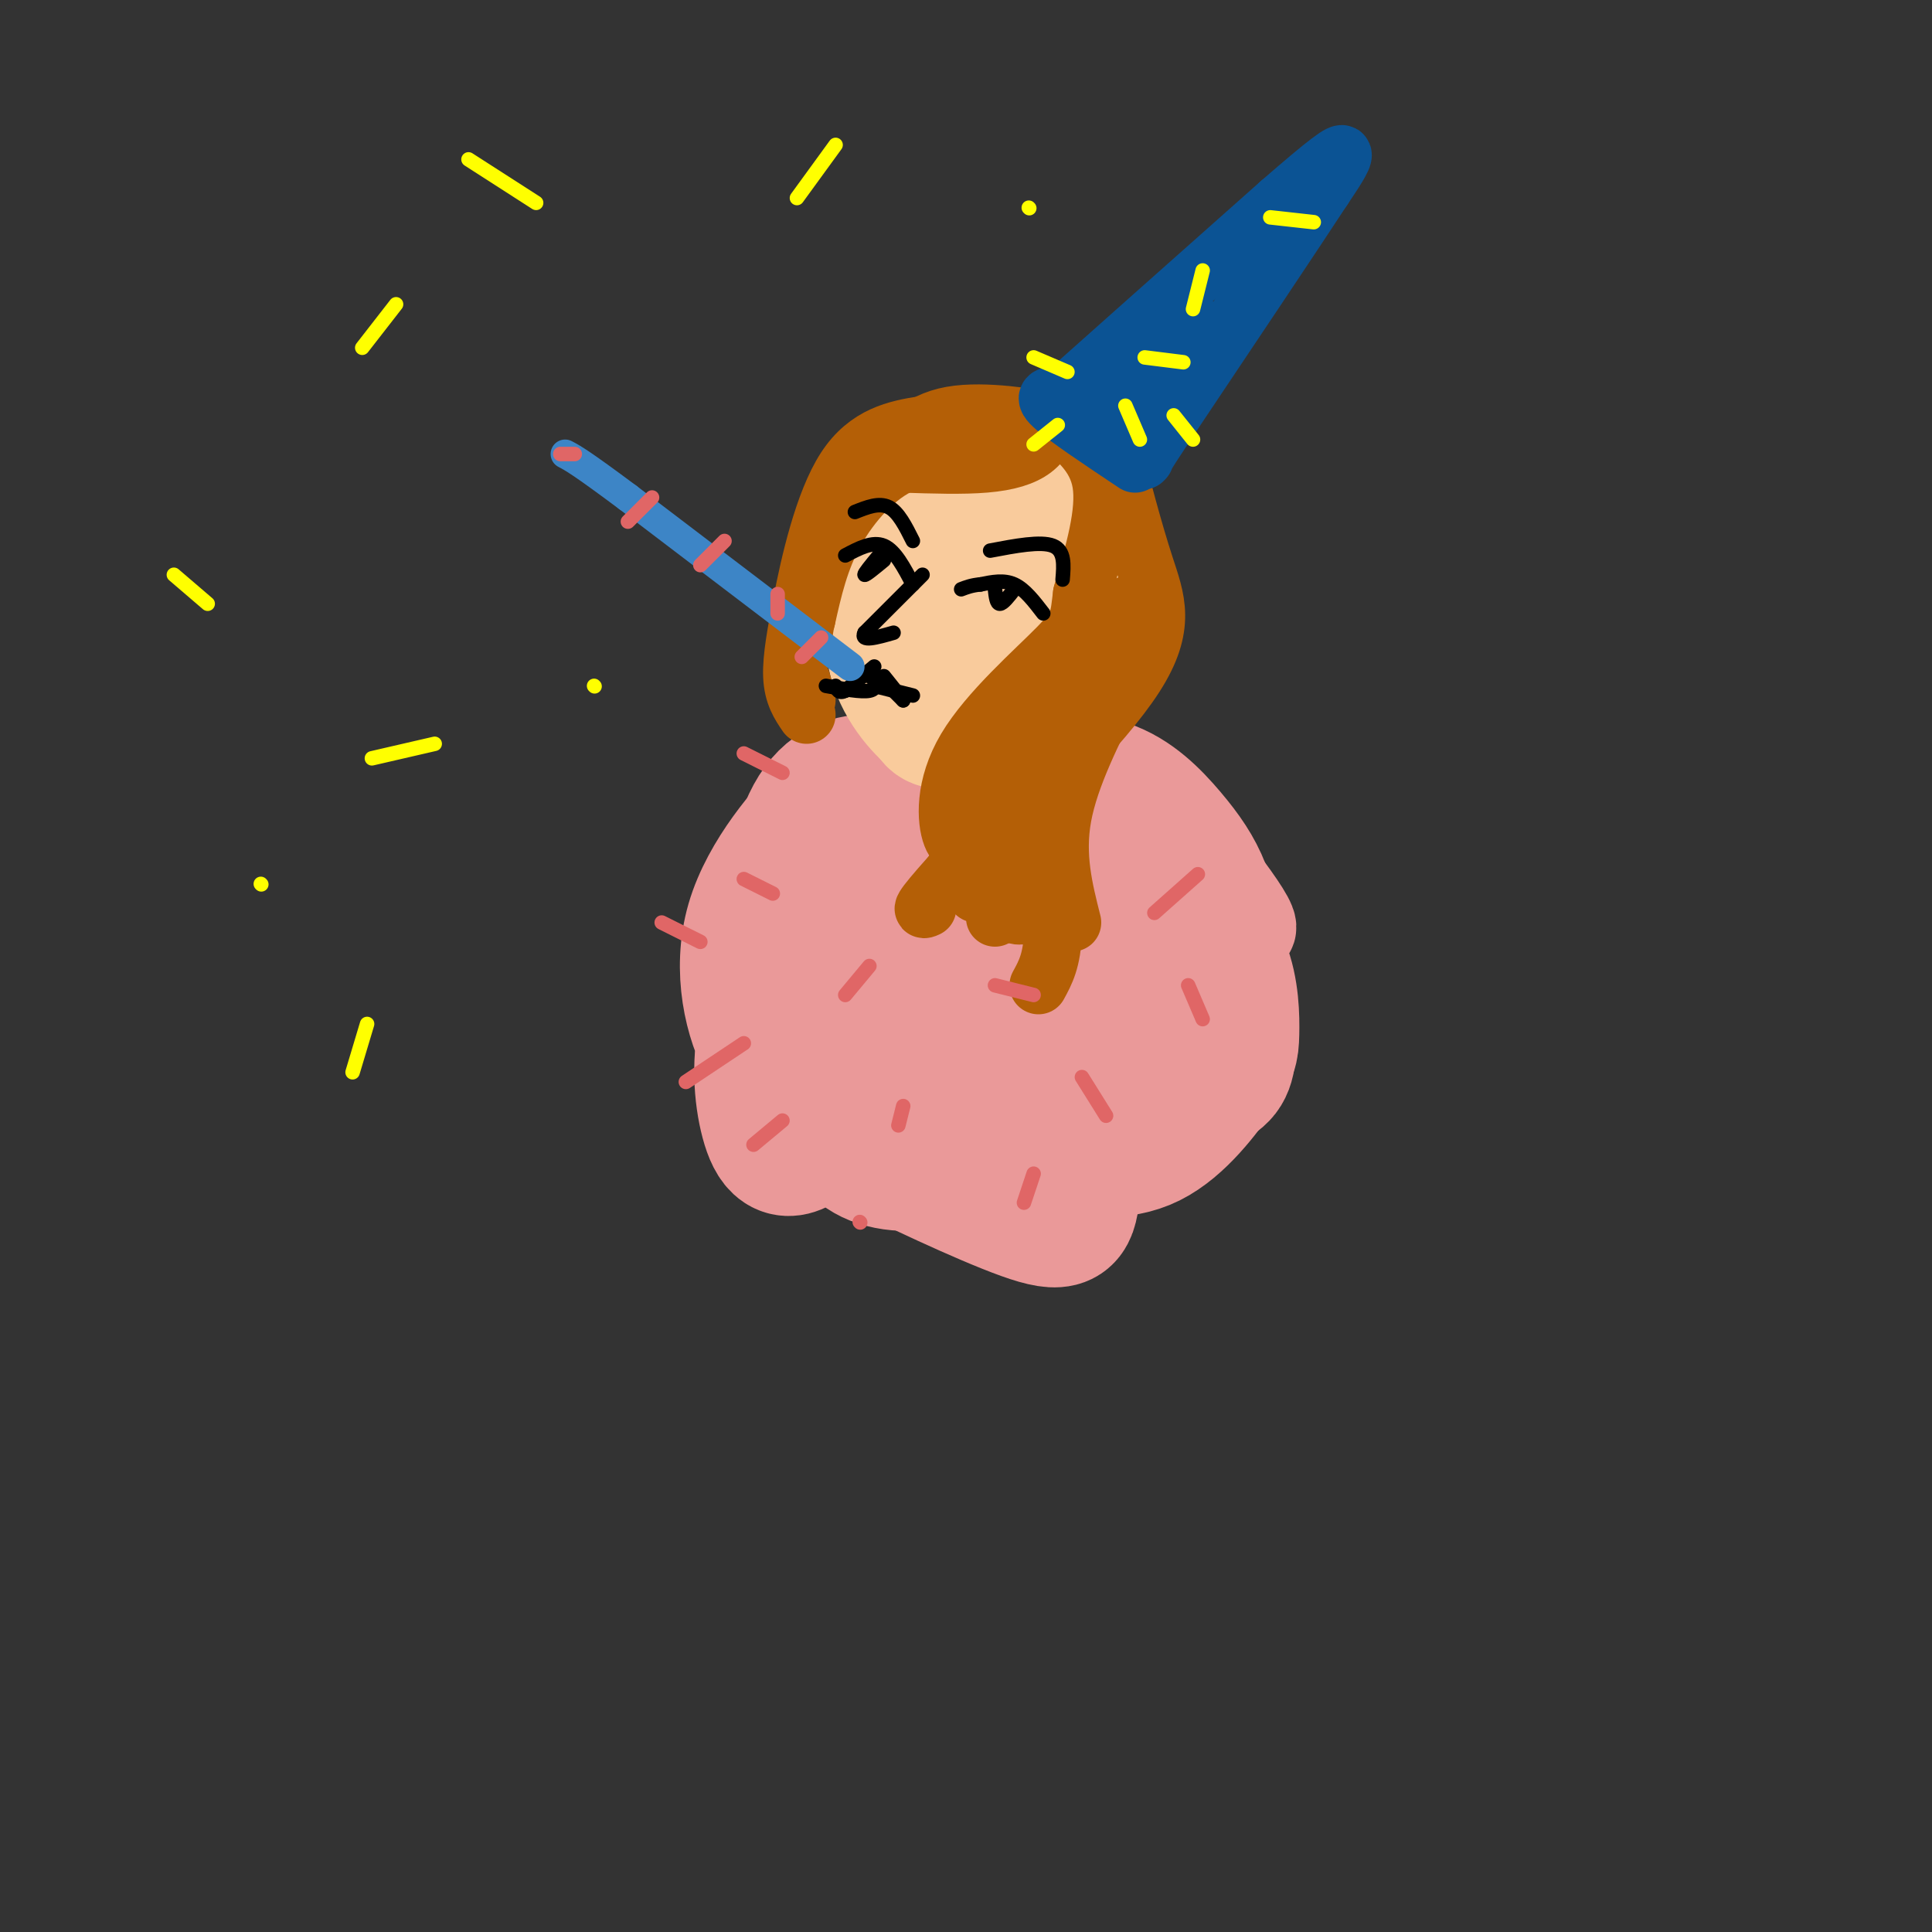 <svg viewBox='0 0 400 400' version='1.1' xmlns='http://www.w3.org/2000/svg' xmlns:xlink='http://www.w3.org/1999/xlink'><rect x="0" y="0" width="400" height="400" fill="#333333" stroke="none"/><g fill='none' stroke='rgb(234,153,153)' stroke-width='20' stroke-linecap='round' stroke-linejoin='round'><path d='M229,177c13.643,13.625 27.286,27.250 24,23c-3.286,-4.250 -23.500,-26.375 -23,-28c0.500,-1.625 21.714,17.250 27,20c5.286,2.750 -5.357,-10.625 -16,-24'/><path d='M241,168c-5.667,-1.165 -11.835,7.923 -15,13c-3.165,5.077 -3.328,6.143 -2,8c1.328,1.857 4.148,4.503 8,6c3.852,1.497 8.735,1.844 11,0c2.265,-1.844 1.911,-5.879 0,-10c-1.911,-4.121 -5.378,-8.327 -8,-11c-2.622,-2.673 -4.400,-3.812 -9,-5c-4.600,-1.188 -12.023,-2.425 -18,0c-5.977,2.425 -10.509,8.511 -12,14c-1.491,5.489 0.059,10.383 4,14c3.941,3.617 10.273,5.959 14,7c3.727,1.041 4.850,0.780 7,-1c2.150,-1.780 5.329,-5.080 5,-8c-0.329,-2.920 -4.164,-5.460 -8,-8'/><path d='M218,187c-3.667,-1.667 -8.833,-1.833 -14,-2'/></g>
<g fill='none' stroke='rgb(234,153,153)' stroke-width='28' stroke-linecap='round' stroke-linejoin='round'><path d='M242,211c3.355,-4.699 6.711,-9.398 8,-14c1.289,-4.602 0.512,-9.106 -1,-13c-1.512,-3.894 -3.759,-7.177 -7,-11c-3.241,-3.823 -7.476,-8.185 -13,-10c-5.524,-1.815 -12.338,-1.082 -17,2c-4.662,3.082 -7.172,8.515 -8,16c-0.828,7.485 0.025,17.022 3,22c2.975,4.978 8.073,5.395 12,4c3.927,-1.395 6.682,-4.604 8,-10c1.318,-5.396 1.198,-12.979 2,-17c0.802,-4.021 2.524,-4.480 -3,-5c-5.524,-0.520 -18.295,-1.102 -26,0c-7.705,1.102 -10.344,3.886 -12,7c-1.656,3.114 -2.328,6.557 -3,10'/><path d='M185,192c-0.350,2.375 0.276,3.312 4,3c3.724,-0.312 10.547,-1.875 14,-3c3.453,-1.125 3.537,-1.813 3,-5c-0.537,-3.187 -1.696,-8.872 -3,-12c-1.304,-3.128 -2.755,-3.697 -6,-5c-3.245,-1.303 -8.285,-3.339 -13,-2c-4.715,1.339 -9.105,6.053 -11,10c-1.895,3.947 -1.294,7.126 -1,9c0.294,1.874 0.282,2.442 3,2c2.718,-0.442 8.165,-1.893 11,-6c2.835,-4.107 3.058,-10.870 2,-15c-1.058,-4.130 -3.397,-5.629 -7,-6c-3.603,-0.371 -8.471,0.385 -12,6c-3.529,5.615 -5.719,16.089 -5,21c0.719,4.911 4.348,4.260 7,2c2.652,-2.260 4.326,-6.130 6,-10'/><path d='M177,181c0.471,-3.935 -1.350,-8.774 -2,-12c-0.650,-3.226 -0.127,-4.839 -4,-1c-3.873,3.839 -12.141,13.131 -15,23c-2.859,9.869 -0.310,20.315 3,26c3.310,5.685 7.382,6.608 10,6c2.618,-0.608 3.783,-2.747 5,-9c1.217,-6.253 2.487,-16.619 2,-21c-0.487,-4.381 -2.731,-2.778 -4,-2c-1.269,0.778 -1.563,0.731 -4,4c-2.437,3.269 -7.016,9.853 -9,17c-1.984,7.147 -1.374,14.858 0,20c1.374,5.142 3.510,7.717 8,4c4.490,-3.717 11.333,-13.725 14,-19c2.667,-5.275 1.158,-5.816 0,-8c-1.158,-2.184 -1.966,-6.011 -3,-8c-1.034,-1.989 -2.296,-2.140 -5,-1c-2.704,1.140 -6.852,3.570 -11,6'/><path d='M162,206c-2.810,3.313 -4.333,8.597 -4,13c0.333,4.403 2.524,7.926 6,11c3.476,3.074 8.236,5.700 14,5c5.764,-0.700 12.532,-4.726 16,-9c3.468,-4.274 3.636,-8.798 4,-12c0.364,-3.202 0.924,-5.084 -2,-8c-2.924,-2.916 -9.332,-6.865 -13,-8c-3.668,-1.135 -4.596,0.544 -7,3c-2.404,2.456 -6.282,5.688 -7,11c-0.718,5.312 1.726,12.704 4,18c2.274,5.296 4.378,8.496 9,10c4.622,1.504 11.760,1.313 18,-3c6.240,-4.313 11.581,-12.747 14,-19c2.419,-6.253 1.916,-10.325 -1,-14c-2.916,-3.675 -8.245,-6.954 -13,-6c-4.755,0.954 -8.937,6.142 -11,12c-2.063,5.858 -2.007,12.384 0,17c2.007,4.616 5.963,7.320 9,9c3.037,1.680 5.153,2.337 9,1c3.847,-1.337 9.423,-4.669 15,-8'/><path d='M222,229c3.133,-3.100 3.464,-6.850 2,-11c-1.464,-4.150 -4.725,-8.698 -10,-10c-5.275,-1.302 -12.565,0.644 -16,4c-3.435,3.356 -3.014,8.123 0,12c3.014,3.877 8.622,6.864 13,8c4.378,1.136 7.525,0.421 10,-2c2.475,-2.421 4.279,-6.549 3,-11c-1.279,-4.451 -5.639,-9.226 -10,-14'/><path d='M217,202c6.538,-3.648 13.075,-7.295 16,-10c2.925,-2.705 2.237,-4.467 3,-6c0.763,-1.533 2.978,-2.836 6,-1c3.022,1.836 6.851,6.812 9,12c2.149,5.188 2.617,10.589 3,15c0.383,4.411 0.681,7.832 -1,10c-1.681,2.168 -5.340,3.084 -9,4'/><path d='M244,226c-1.500,0.667 -0.750,0.333 0,0'/><path d='M237,187c2.003,-0.011 4.006,-0.022 7,2c2.994,2.022 6.979,6.078 9,11c2.021,4.922 2.078,10.711 2,14c-0.078,3.289 -0.290,4.078 -3,8c-2.710,3.922 -7.917,10.978 -14,14c-6.083,3.022 -13.041,2.011 -20,1'/><path d='M223,222c-0.197,9.713 -0.395,19.426 -1,25c-0.605,5.574 -1.618,7.009 -10,4c-8.382,-3.009 -24.133,-10.461 -31,-14c-6.867,-3.539 -4.851,-3.165 -5,-5c-0.149,-1.835 -2.463,-5.879 -1,-4c1.463,1.879 6.704,9.680 7,8c0.296,-1.680 -4.352,-12.840 -9,-24'/><path d='M169,210c0.000,0.000 0.100,0.100 0.1,0.1'/><path d='M171,201c0.000,0.000 -11.000,13.000 -11,13'/></g>
<g fill='none' stroke='rgb(249,203,156)' stroke-width='28' stroke-linecap='round' stroke-linejoin='round'><path d='M200,125c-4.042,9.875 -8.083,19.750 -7,23c1.083,3.250 7.292,-0.125 11,-2c3.708,-1.875 4.917,-2.250 7,-8c2.083,-5.750 5.042,-16.875 8,-28'/><path d='M219,110c-1.212,-6.320 -8.242,-8.119 -14,-7c-5.758,1.119 -10.244,5.156 -14,11c-3.756,5.844 -6.780,13.497 -6,20c0.780,6.503 5.366,11.858 8,14c2.634,2.142 3.317,1.071 4,0'/><path d='M197,148c2.093,0.197 5.324,0.690 10,-1c4.676,-1.690 10.797,-5.563 14,-11c3.203,-5.437 3.487,-12.437 4,-17c0.513,-4.563 1.253,-6.690 0,-10c-1.253,-3.310 -4.501,-7.803 -9,-8c-4.499,-0.197 -10.250,3.901 -16,8'/><path d='M200,109c-4.400,3.822 -7.400,9.378 -9,14c-1.600,4.622 -1.800,8.311 -2,12'/></g>
<g fill='none' stroke='rgb(180,95,6)' stroke-width='12' stroke-linecap='round' stroke-linejoin='round'><path d='M218,87c-0.956,2.200 -1.911,4.400 -4,6c-2.089,1.600 -5.311,2.600 -10,3c-4.689,0.400 -10.844,0.200 -17,0'/><path d='M187,96c-5.489,2.311 -10.711,8.089 -14,14c-3.289,5.911 -4.644,11.956 -6,18'/><path d='M167,128c-1.000,4.000 -0.500,5.000 0,6'/><path d='M166,141c0.000,0.000 1.000,4.000 1,4'/><path d='M167,148c-1.417,-2.083 -2.833,-4.167 -3,-8c-0.167,-3.833 0.917,-9.417 2,-15'/><path d='M166,125c1.560,-8.143 4.458,-21.000 9,-28c4.542,-7.000 10.726,-8.143 16,-9c5.274,-0.857 9.637,-1.429 14,-2'/><path d='M205,86c5.619,0.095 12.667,1.333 11,1c-1.667,-0.333 -12.048,-2.238 -19,-1c-6.952,1.238 -10.476,5.619 -14,10'/><path d='M218,87c4.500,3.500 9.000,7.000 10,13c1.000,6.000 -1.500,14.500 -4,23'/><path d='M224,123c-0.663,5.061 -0.322,6.212 -5,11c-4.678,4.788 -14.375,13.212 -19,21c-4.625,7.788 -4.179,14.939 -3,18c1.179,3.061 3.089,2.030 5,1'/><path d='M230,92c2.333,8.911 4.667,17.822 7,25c2.333,7.178 4.667,12.622 -2,23c-6.667,10.378 -22.333,25.689 -38,41'/><path d='M197,181c-7.167,8.000 -6.083,7.500 -5,7'/><path d='M234,125c-3.133,6.133 -6.267,12.267 -12,18c-5.733,5.733 -14.067,11.067 -18,15c-3.933,3.933 -3.467,6.467 -3,9'/><path d='M212,150c-3.167,5.583 -6.333,11.167 -8,17c-1.667,5.833 -1.833,11.917 -2,18'/><path d='M209,164c0.000,0.000 1.000,19.000 1,19'/><path d='M231,142c-4.750,9.417 -9.500,18.833 -11,27c-1.500,8.167 0.250,15.083 2,22'/><path d='M216,169c1.083,9.083 2.167,18.167 2,24c-0.167,5.833 -1.583,8.417 -3,11'/><path d='M212,183c0.250,2.500 0.500,5.000 0,6c-0.500,1.000 -1.750,0.500 -3,0'/><path d='M208,189c0.000,0.000 -2.000,1.000 -2,1'/></g>
<g fill='none' stroke='rgb(0,0,0)' stroke-width='3' stroke-linecap='round' stroke-linejoin='round'><path d='M216,127c-1.917,-2.500 -3.833,-5.000 -6,-6c-2.167,-1.000 -4.583,-0.500 -7,0'/><path d='M203,121c-1.833,0.167 -2.917,0.583 -4,1'/><path d='M206,122c0.167,1.500 0.333,3.000 1,3c0.667,0.000 1.833,-1.500 3,-3'/><path d='M210,122c0.500,-0.500 0.250,-0.250 0,0'/><path d='M189,121c-1.833,-3.500 -3.667,-7.000 -6,-8c-2.333,-1.000 -5.167,0.500 -8,2'/><path d='M182,115c-1.583,1.917 -3.167,3.833 -3,4c0.167,0.167 2.083,-1.417 4,-3'/><path d='M205,114c5.250,-1.000 10.500,-2.000 13,-1c2.500,1.000 2.250,4.000 2,7'/><path d='M189,112c-1.500,-3.000 -3.000,-6.000 -5,-7c-2.000,-1.000 -4.500,0.000 -7,1'/><path d='M191,119c0.000,0.000 -12.000,12.000 -12,12'/><path d='M179,131c-1.000,2.000 2.500,1.000 6,0'/><path d='M181,138c0.000,0.000 -6.000,5.000 -6,5'/><path d='M175,143c-1.333,0.667 -1.667,-0.167 -2,-1'/><path d='M171,142c3.667,0.667 7.333,1.333 9,1c1.667,-0.333 1.333,-1.667 1,-3'/><path d='M181,140c0.000,-0.500 -0.500,-0.250 -1,0'/><path d='M181,142c0.000,0.000 8.000,2.000 8,2'/><path d='M183,141c0.000,0.000 4.000,4.000 4,4'/><path d='M183,140c0.000,0.000 4.000,5.000 4,5'/></g>
<g fill='none' stroke='rgb(61,133,198)' stroke-width='6' stroke-linecap='round' stroke-linejoin='round'><path d='M176,138c0.000,0.000 -46.000,-35.000 -46,-35'/><path d='M130,103c-9.833,-7.333 -11.417,-8.167 -13,-9'/></g>
<g fill='none' stroke='rgb(224,102,102)' stroke-width='3' stroke-linecap='round' stroke-linejoin='round'><path d='M170,132c0.000,0.000 -4.000,4.000 -4,4'/><path d='M161,123c0.000,0.000 0.000,4.000 0,4'/><path d='M150,112c0.000,0.000 -5.000,5.000 -5,5'/><path d='M135,103c0.000,0.000 -5.000,5.000 -5,5'/><path d='M119,94c0.000,0.000 -3.000,0.000 -3,0'/><path d='M248,181c0.000,0.000 -9.000,8.000 -9,8'/><path d='M214,206c0.000,0.000 -8.000,-2.000 -8,-2'/><path d='M160,185c0.000,0.000 -6.000,-3.000 -6,-3'/><path d='M154,216c0.000,0.000 -12.000,8.000 -12,8'/><path d='M162,232c0.000,0.000 -6.000,5.000 -6,5'/><path d='M187,229c0.000,0.000 -1.000,4.000 -1,4'/><path d='M224,223c0.000,0.000 5.000,8.000 5,8'/><path d='M180,200c0.000,0.000 -5.000,6.000 -5,6'/><path d='M162,160c0.000,0.000 -8.000,-4.000 -8,-4'/><path d='M145,195c0.000,0.000 -8.000,-4.000 -8,-4'/><path d='M246,204c0.000,0.000 3.000,7.000 3,7'/><path d='M214,243c0.000,0.000 -2.000,6.000 -2,6'/><path d='M178,253c0.000,0.000 0.100,0.100 0.1,0.1'/></g>
<g fill='none' stroke='rgb(11,83,148)' stroke-width='12' stroke-linecap='round' stroke-linejoin='round'><path d='M235,96c-7.250,-4.833 -14.500,-9.667 -17,-12c-2.500,-2.333 -0.250,-2.167 2,-2'/><path d='M220,82c7.833,-7.000 26.417,-23.500 45,-40'/><path d='M265,42c10.067,-8.756 12.733,-10.644 13,-10c0.267,0.644 -1.867,3.822 -4,7'/><path d='M274,39c-6.000,9.167 -19.000,28.583 -32,48'/><path d='M242,87c-6.167,9.333 -5.583,8.667 -5,8'/><path d='M249,68c0.000,0.000 -16.000,19.000 -16,19'/><path d='M241,70c0.000,0.000 -16.000,14.000 -16,14'/></g>
<g fill='none' stroke='rgb(255,255,0)' stroke-width='3' stroke-linecap='round' stroke-linejoin='round'><path d='M272,46c0.000,0.000 -9.000,-1.000 -9,-1'/><path d='M249,56c0.000,0.000 -2.000,8.000 -2,8'/><path d='M245,75c0.000,0.000 -8.000,-1.000 -8,-1'/><path d='M221,77c0.000,0.000 -7.000,-3.000 -7,-3'/><path d='M233,84c0.000,0.000 3.000,7.000 3,7'/><path d='M219,88c0.000,0.000 -5.000,4.000 -5,4'/><path d='M243,86c0.000,0.000 4.000,5.000 4,5'/><path d='M111,42c0.000,0.000 -14.000,-9.000 -14,-9'/><path d='M82,63c0.000,0.000 -7.000,9.000 -7,9'/><path d='M165,41c0.000,0.000 8.000,-11.000 8,-11'/><path d='M213,43c0.000,0.000 0.100,0.100 0.1,0.1'/><path d='M90,154c0.000,0.000 -13.000,3.000 -13,3'/><path d='M76,212c0.000,0.000 -3.000,10.000 -3,10'/><path d='M43,125c0.000,0.000 -7.000,-6.000 -7,-6'/><path d='M123,142c0.000,0.000 0.100,0.100 0.1,0.1'/><path d='M54,183c0.000,0.000 0.100,0.100 0.1,0.1'/></g>
</svg>